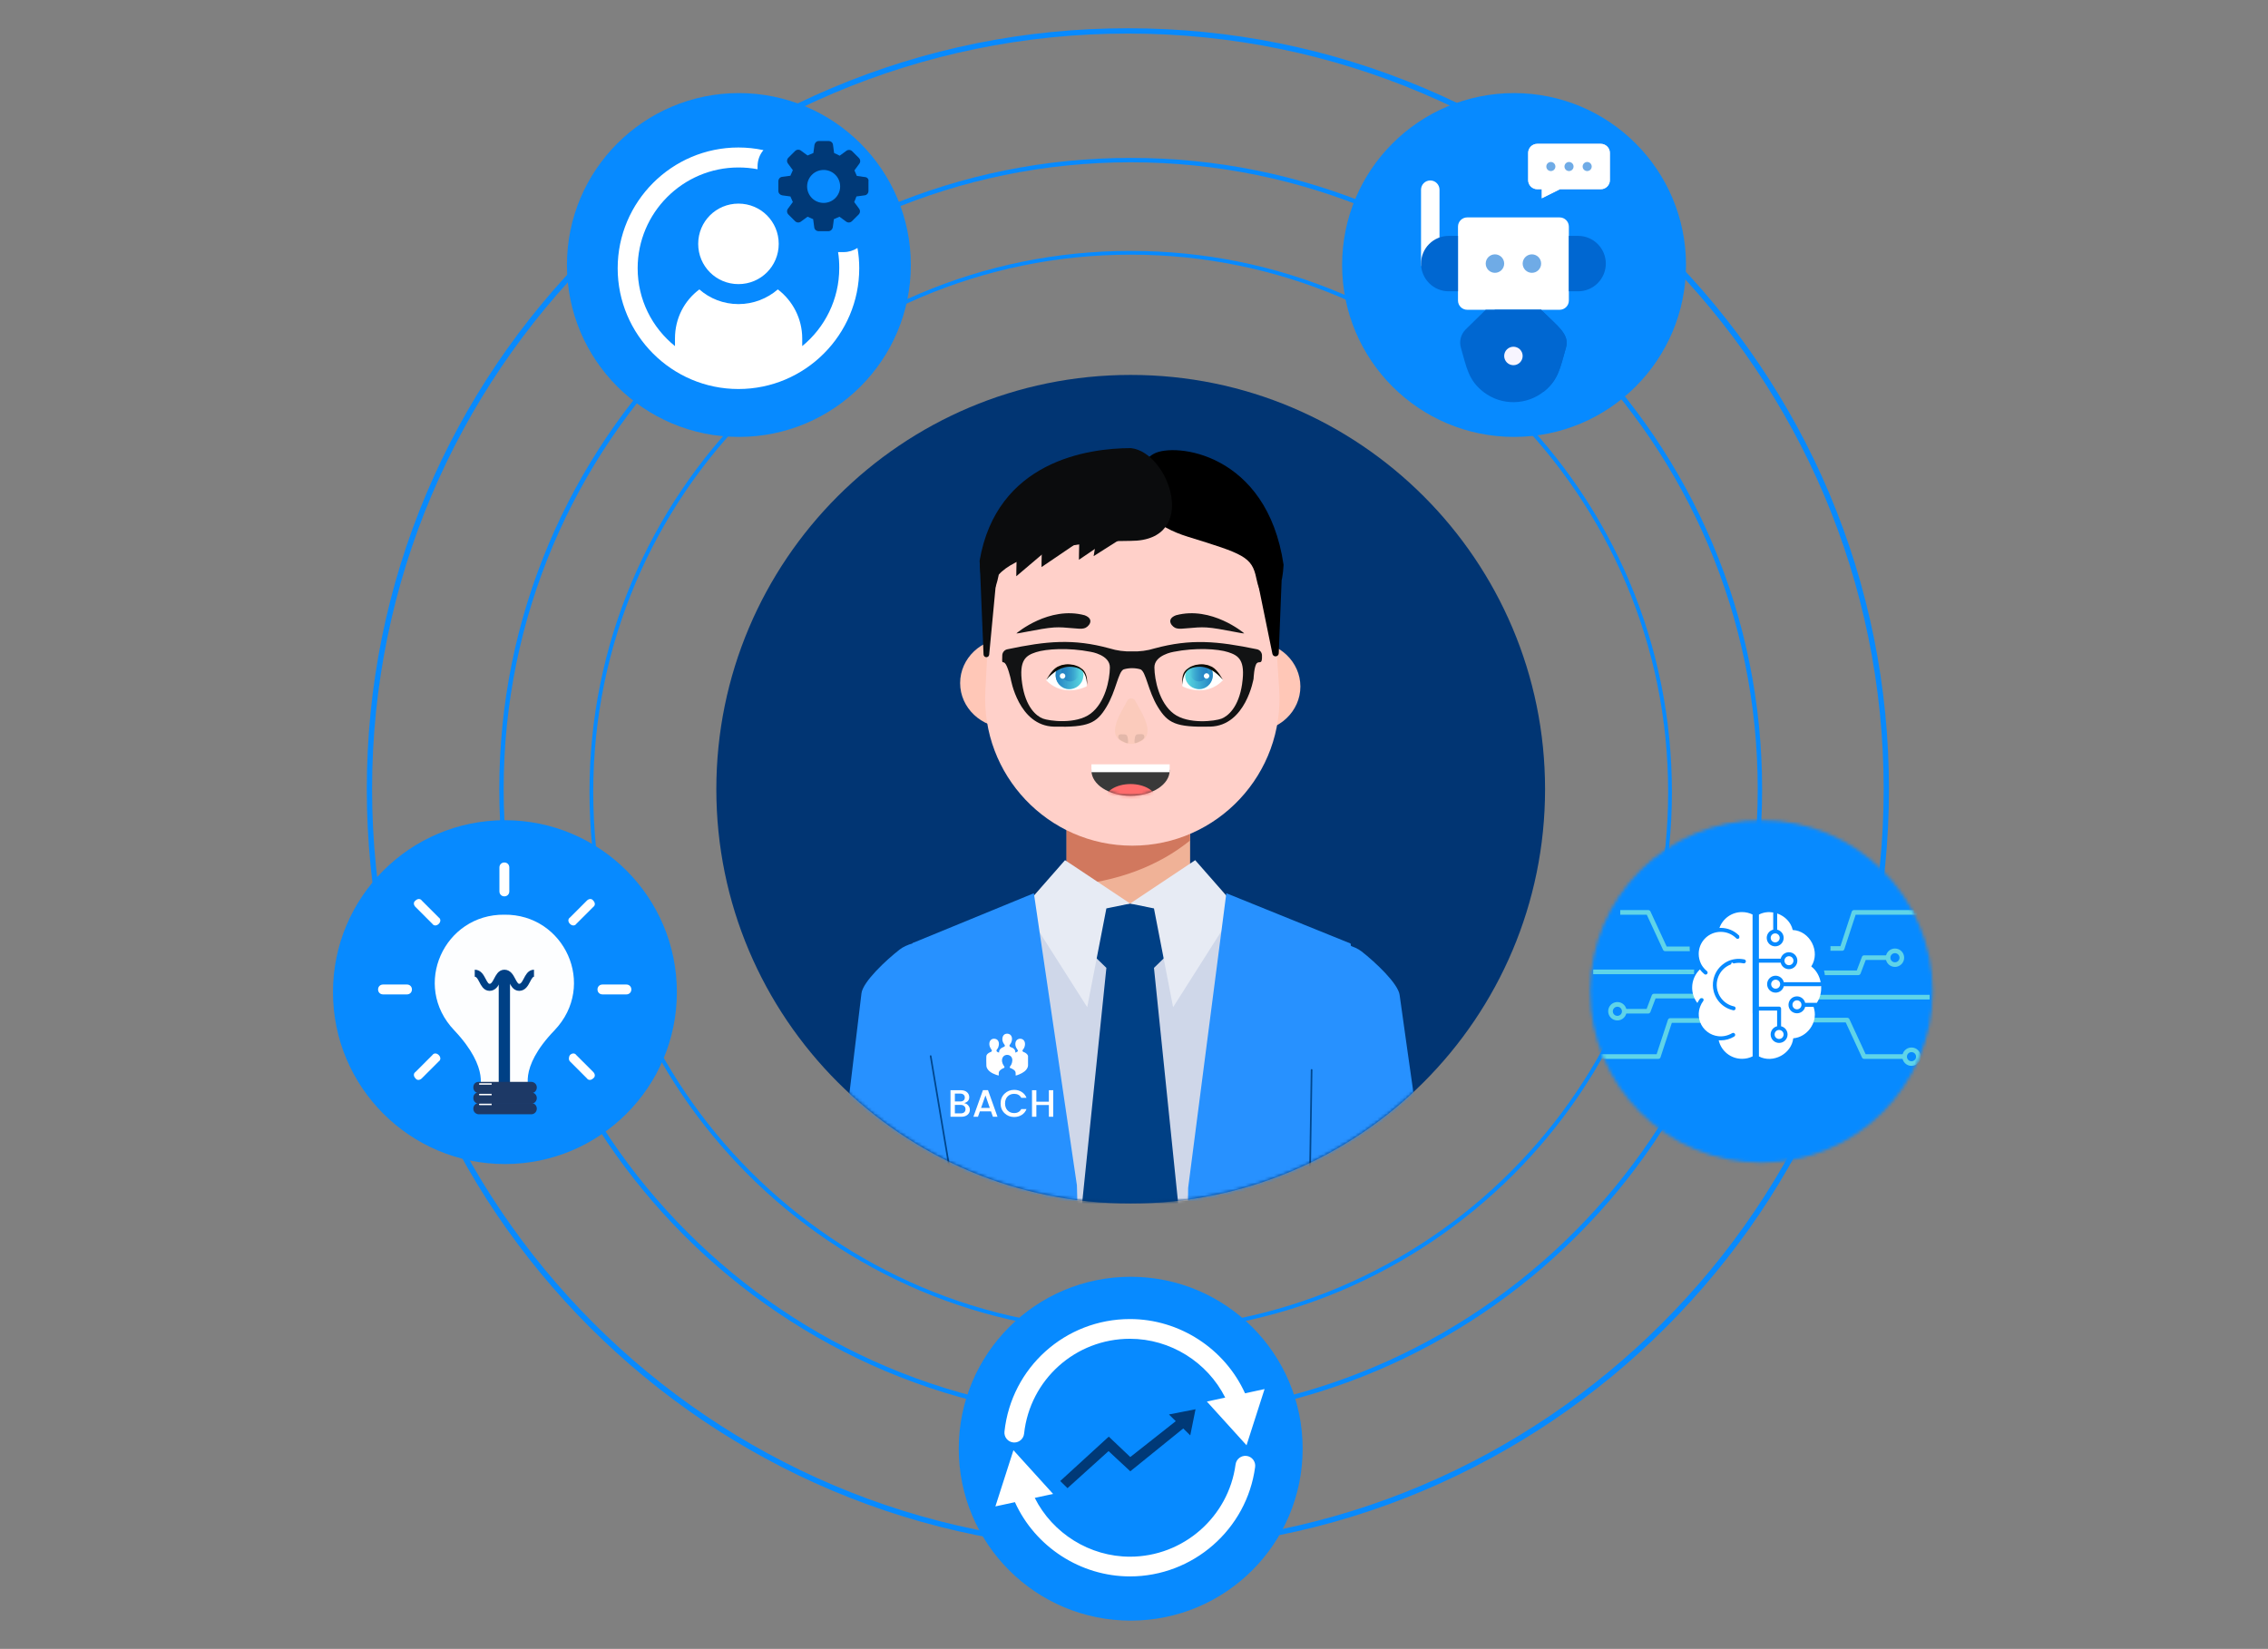 <svg width="722" height="525" viewBox="0 0 722 525" fill="none" xmlns="http://www.w3.org/2000/svg">
<rect x="0" y="0" width="722" height="525" fill="#808080" stroke="none"/>
<g clip-path="url(#clip0_5_381)">
<path d="M359.949 383.194C432.8 383.194 491.858 324.135 491.858 251.284C491.858 178.432 432.8 119.374 359.949 119.374C287.097 119.374 228.039 178.432 228.039 251.284C228.039 324.135 287.097 383.194 359.949 383.194Z" fill="#013573"/>
<mask id="mask0_5_381" style="mask-type:alpha" maskUnits="userSpaceOnUse" x="228" y="119" width="264" height="265">
<path d="M359.949 383.188C432.8 383.188 491.858 324.13 491.858 251.278C491.858 178.426 432.8 119.368 359.949 119.368C287.097 119.368 228.039 178.426 228.039 251.278C228.039 324.13 287.097 383.188 359.949 383.188Z" fill="#013573"/>
</mask>
<g mask="url(#mask0_5_381)">
<path d="M378.861 253.244H339.553V299.981H378.861V253.244Z" fill="#F0B297"/>
<path d="M378.822 253.244V267.633C369.049 275.531 355.85 280.868 339.514 282.022V253.28H378.822V253.244Z" fill="#D1785E"/>
<path d="M433.453 302.936C437.744 306.291 445.137 313.178 445.57 316.857C446.003 320.535 460.067 418.661 460.933 425.008C462.7 437.739 422.093 424.684 420.542 416.354C418.992 408.059 402.042 347.546 402.042 347.546L418.415 299.511C418.415 299.547 428.909 299.402 433.453 302.936Z" fill="#2791FF"/>
<path d="M331.68 469.943C330.526 469.943 329.733 469.943 329.408 469.943C323.566 469.871 306.148 464.823 303.624 460.856C310.115 427.317 306.148 407.122 302.361 387.576C300.197 376.577 297.781 352.739 297.781 352.739C295.437 348.34 292.733 315.451 294.716 301.855L337.811 283.752L357.753 289.738H361.792L381.735 283.752L424.83 301.855C426.813 315.415 424.109 348.34 421.765 352.739C421.765 352.739 418.735 377.154 415.995 388.225C411.342 407.014 406.546 426.415 413.037 459.629L413.074 459.774C411.775 461.721 402.075 466.733 397.35 467.491C382.204 469.907 333.736 469.943 331.68 469.943Z" fill="#CFD7E9"/>
<path d="M367.356 308.167L374.893 300.846L370.421 288.621L359.782 287.684L349.144 288.621L344.672 300.846L352.209 308.167L340.381 422.918L359.782 445.566L379.148 422.918L367.356 308.167Z" fill="#004085"/>
<path d="M380.482 273.875L359.782 287.687L367.355 289.238L373.449 320.685L393.645 288.877L380.482 273.875Z" fill="#E7EBF4"/>
<path d="M339.043 273.875L359.779 287.687L352.206 289.238L346.111 320.685L325.88 288.877L339.043 273.875Z" fill="#E7EBF4"/>
<path d="M286.359 302.358C282.068 305.711 274.675 312.6 274.242 316.278C273.81 319.956 264.361 398.032 261.909 419.453C260.394 440.117 299.486 440.333 301.903 434.635C304.318 428.937 317.77 346.967 317.77 346.967L301.398 298.932C301.361 298.968 290.867 298.824 286.359 302.358Z" fill="#2791FF"/>
<path d="M429.954 300.416L390.393 284.404L378.24 378.203L376.689 494.83C391.871 505.18 419.856 501.609 422.921 497.715C425.987 493.82 420.974 467.71 420.325 462.698C413.437 409.614 423.571 352.959 423.571 352.959C423.571 352.959 432.298 313.254 429.954 300.416Z" fill="#2791FF"/>
<path d="M342.828 377.41L329.125 284.404L290.498 300.272C288.154 313.146 295.947 352.959 295.947 352.959C295.947 352.959 309.326 408.676 300.743 460.967C300.383 465.547 295.046 494.036 297.245 497.21C299.445 500.383 332.514 507.668 345.966 498.761L342.828 377.41Z" fill="#2791FF"/>
<path d="M327.177 388.048C327.177 388.048 307.415 380.078 306.152 379.429V408.171L324.364 402.04L327.177 388.048Z" fill="#FFD0C9"/>
<path d="M338.503 382.892L332.228 411.958C332.228 411.958 397.718 432.225 424.621 437.851C451.523 443.477 462.883 433.379 460.575 424.183C458.303 414.988 450.514 401.392 433.853 397.317C417.192 393.242 338.503 382.892 338.503 382.892Z" fill="#1B8BFF"/>
<path d="M320.693 231.754C329.001 231.754 335.736 225.366 335.736 217.487C335.736 209.607 329.001 203.219 320.693 203.219C312.386 203.219 305.651 209.607 305.651 217.487C305.651 225.366 312.386 231.754 320.693 231.754Z" fill="#FFC7B7"/>
<path d="M398.926 232.862C407.234 232.862 413.968 226.475 413.968 218.595C413.968 210.715 407.234 204.327 398.926 204.327C390.619 204.327 383.884 210.715 383.884 218.595C383.884 226.475 390.619 232.862 398.926 232.862Z" fill="#FFC7B7"/>
<path d="M315.338 188.4C316.022 176.464 324.776 166.542 336.534 164.377L353.071 161.332C359.115 160.219 365.317 160.293 371.332 161.55L402.503 168.065L406.389 207.05L407.208 219.278C409.02 246.324 387.571 269.259 360.464 269.259C333.624 269.259 312.271 246.754 313.679 219.951L315.338 188.4Z" fill="#FFD0C9"/>
<path d="M378.181 170.907C395.796 176.347 398.556 177.254 399.94 184.118C402.188 195.267 407.999 192.144 408.618 179.844C403.336 143.964 373.778 140.859 367.302 144.486C359.531 148.838 357.169 164.418 378.181 170.907Z" fill="black"/>
<path d="M407.962 185.676C407.962 182.802 404.442 181.413 402.48 183.514L401.729 184.317C400.933 185.17 400.599 186.355 400.833 187.498L405.061 208.173C405.158 208.648 405.576 208.989 406.06 208.989C406.608 208.989 407.058 208.556 407.08 208.009L407.962 185.676Z" fill="black"/>
<path d="M360.026 172.211C338.035 172.211 322.361 177.78 317.958 182.961C315.71 194.109 312.364 190.084 311.846 178.561C317.285 146.825 346.315 142.681 360.026 142.681C372.225 143.976 382.018 172.211 360.026 172.211Z" fill="#0B0C0D"/>
<path d="M343.78 157.589C346.561 161.653 350.655 164.005 348.15 177.068L362.865 167.745C357.728 163.109 341 153.525 343.78 157.589Z" fill="#0B0C0D"/>
<path d="M332.32 161.065C331.612 170.17 331.559 180.555 331.559 180.555L345.813 170.882C345.813 170.882 338.402 169.032 332.32 161.065Z" fill="#0B0C0D"/>
<path d="M324.289 163.987C323.581 173.092 323.529 183.477 323.529 183.477L333.372 175.126C333.372 175.126 330.372 171.954 324.289 163.987Z" fill="#0B0C0D"/>
<path d="M344.231 158.735C343.523 167.84 343.471 178.225 343.471 178.225L357.725 168.551C357.725 168.551 350.314 166.702 344.231 158.735Z" fill="#0B0C0D"/>
<path d="M311.962 180.556C311.898 178.972 313.164 177.652 314.75 177.652C316.394 177.652 317.682 179.068 317.527 180.705L314.9 208.439C314.856 208.901 314.468 209.254 314.003 209.254C313.52 209.254 313.123 208.873 313.103 208.391L311.962 180.556Z" fill="#0B0C0D"/>
<path fill-rule="evenodd" clip-rule="evenodd" d="M371.263 244.613H348.539C347.936 244.613 347.447 244.93 347.447 245.321C347.447 249.77 353.035 253.39 359.901 253.39C366.768 253.39 372.355 249.77 372.355 245.321C372.355 244.93 371.866 244.613 371.263 244.613Z" fill="#393939"/>
<mask id="mask1_5_381" style="mask-type:alpha" maskUnits="userSpaceOnUse" x="347" y="244" width="26" height="10">
<path fill-rule="evenodd" clip-rule="evenodd" d="M371.265 244.624H348.541C347.938 244.624 347.449 244.941 347.449 245.332C347.449 249.781 353.036 253.4 359.903 253.4C366.77 253.4 372.357 249.78 372.357 245.332C372.357 244.941 371.868 244.624 371.265 244.624Z" fill="#393939"/>
</mask>
<g mask="url(#mask1_5_381)">
<path fill-rule="evenodd" clip-rule="evenodd" d="M367.479 255.279H352.329C351.927 255.279 351.601 255.075 351.601 254.824C351.601 251.963 355.326 249.637 359.904 249.637C364.482 249.637 368.207 251.964 368.207 254.824C368.207 255.075 367.88 255.279 367.479 255.279Z" fill="#FF6C6C"/>
</g>
<path d="M372.355 243.36H347.447V245.868H372.355V243.36Z" fill="white"/>
<path d="M358.907 223.039C359.333 222.156 360.923 222.157 361.35 223.039C362.573 225.564 367.868 232.922 363.793 235.67C361.396 237.287 358.861 237.287 356.464 235.67C352.388 232.922 357.687 225.564 358.907 223.039Z" fill="#FBCBBC"/>
<path d="M359.112 236.409C359.112 236.931 358.075 236.413 357.054 235.895C356.408 235.567 355.829 235.049 356.025 234.351C356.25 233.554 357.054 233.837 358.083 233.837C359.112 233.837 359.112 235.557 359.112 236.409Z" fill="#E3B8AA"/>
<path d="M361.164 236.371C361.166 236.894 362.204 236.376 363.223 235.857C363.869 235.528 364.45 235.01 364.253 234.312C364.028 233.514 363.223 233.798 362.194 233.798C361.164 233.798 361.164 235.518 361.164 236.371Z" fill="#E3B8AA"/>
<path d="M363.08 213.125C364.848 213.917 365.448 219.987 368.607 225.122C371.767 230.257 374.29 231.612 385.256 231.354C396.591 231.087 399.065 216.083 399.065 216.083C399.065 216.083 399.24 211.978 400.128 211.144C400.911 210.361 401.877 211.874 401.742 208.629C401.713 207.701 401.047 206.914 400.128 206.721C387.45 204.105 379.063 203.342 367.575 206.444C365.254 207.165 362.826 207.488 360.395 207.398C357.965 207.488 355.536 207.165 353.216 206.444C341.62 203.275 333.146 204.106 320.681 206.73C319.762 206.923 319.096 207.711 319.067 208.639C318.932 211.826 319.111 210.371 319.904 211.144C320.792 211.978 321.744 216.092 321.744 216.092C321.744 216.092 324.218 231.096 335.552 231.364C346.519 231.622 349.08 230.276 352.201 225.132C355.323 219.987 355.95 213.888 357.709 213.125C359.462 212.616 361.328 212.616 363.08 213.125ZM395.432 217.696C394.331 225.284 390.852 228.033 388.862 228.815C386.871 229.598 378.29 230.724 373.662 227.259C369.033 223.796 367.546 216.532 367.497 212.533C367.448 208.534 373.594 207.541 373.594 207.541C380.638 206.139 387.74 206.587 390.987 207.646C394.234 208.706 396.534 210.09 395.422 217.677L395.432 217.696ZM329.832 207.646C333.04 206.606 340.142 206.139 347.225 207.541C347.225 207.541 353.38 208.496 353.322 212.533C353.264 216.57 351.796 223.757 347.167 227.231C342.538 230.705 333.968 229.569 331.967 228.786C329.966 228.004 326.498 225.255 325.397 217.668C324.295 210.08 326.624 208.687 329.832 207.646Z" fill="#121314"/>
<path d="M323.694 201.55C323.694 201.55 333.98 192.86 345.29 195.898C348.802 197.215 346.387 199.849 345.07 200.069C343.534 200.508 339.426 199.536 335.576 199.777C331.067 200.058 322.597 202.209 323.694 201.55Z" fill="#121314"/>
<path d="M395.961 201.55C395.961 201.55 385.675 192.86 374.365 195.898C370.853 197.215 373.268 199.849 374.584 200.069C376.121 200.508 380.229 199.536 384.079 199.777C388.588 200.058 397.058 202.209 395.961 201.55Z" fill="#121314"/>
<path d="M345.937 218.517C345.937 218.517 338.693 222.468 332.986 216.541C333.206 216.322 334.523 214.127 336.498 213.029C337.157 212.809 337.815 212.371 338.474 212.371C339.352 212.151 340.23 212.151 341.327 212.371C341.766 212.371 342.205 212.59 342.864 212.809C343.522 213.029 343.961 213.468 344.62 213.907C345.498 214.566 346.156 216.102 345.937 218.517Z" fill="white"/>
<path d="M344.845 215.447C344.625 217.862 342.43 219.618 340.015 219.398C337.601 219.179 335.845 216.984 336.065 214.569C336.065 213.911 336.284 213.252 336.723 212.813C338.04 212.155 339.576 211.716 341.552 211.935C342.43 212.155 343.747 212.374 344.625 213.472C344.845 214.13 345.064 214.788 344.845 215.447Z" fill="#5ADBE1"/>
<path d="M343.521 214.128C343.521 215.664 342.204 216.981 340.667 216.981C339.131 216.981 337.814 215.664 337.814 214.128C337.814 213.469 338.033 212.81 338.472 212.152C339.35 211.932 340.228 211.932 341.326 212.152C341.765 212.152 342.204 212.371 342.862 212.591C343.301 213.03 343.521 213.469 343.521 214.128Z" fill="url(#paint0_linear_5_381)"/>
<path d="M344.845 215.447C344.625 217.862 342.43 219.618 340.015 219.398C337.601 219.179 335.845 216.984 336.065 214.569C336.065 213.911 336.284 213.252 336.723 212.813C338.04 212.155 339.576 211.716 341.552 211.935C342.43 212.155 343.747 212.374 344.625 213.472C344.845 214.13 345.064 214.788 344.845 215.447Z" fill="url(#paint1_linear_5_381)"/>
<path d="M338.261 216.11C338.745 216.11 339.139 215.717 339.139 215.232C339.139 214.748 338.745 214.354 338.261 214.354C337.776 214.354 337.383 214.748 337.383 215.232C337.383 215.717 337.776 216.11 338.261 216.11Z" fill="white"/>
<path d="M346.036 218.022C345.817 212.974 343.183 212.535 341.208 212.316C336.818 211.877 333.525 216.019 333.086 216.458C333.305 216.238 334.623 213.413 336.598 212.316C337.257 212.096 337.915 211.657 338.573 211.657C339.451 211.437 340.329 211.437 341.427 211.657C341.866 211.657 342.305 211.877 342.964 212.096C343.622 212.316 344.061 212.755 344.719 213.194C345.597 214.072 346.256 215.608 346.036 218.022Z" fill="#0C0C03"/>
<path d="M376.409 218.516C376.409 218.516 383.653 222.468 389.36 216.541C389.14 216.322 387.824 214.127 385.848 213.029C385.189 212.81 384.531 212.371 383.872 212.371C382.994 212.151 382.116 212.151 381.019 212.371C380.58 212.371 380.141 212.59 379.483 212.81C378.824 213.029 378.385 213.468 377.726 213.907C376.629 214.566 376.19 216.102 376.409 218.516Z" fill="white"/>
<path d="M377.287 215.441C377.506 217.856 379.702 219.611 382.116 219.392C384.53 219.173 386.287 216.978 386.067 214.563C386.067 213.905 385.847 213.246 385.408 212.807C384.091 212.149 382.555 211.71 380.579 211.929C379.702 212.149 378.384 212.368 377.506 213.465C377.506 214.124 377.287 214.783 377.287 215.441Z" fill="#5ADBE1"/>
<path d="M378.82 214.128C378.82 215.664 380.137 216.981 381.673 216.981C383.21 216.981 384.527 215.664 384.527 214.128C384.527 213.469 384.308 212.81 383.868 212.152C382.99 211.932 382.112 211.932 381.015 212.152C380.576 212.152 380.137 212.371 379.479 212.591C379.04 213.03 378.82 213.469 378.82 214.128Z" fill="url(#paint2_linear_5_381)"/>
<path d="M377.287 215.441C377.506 217.856 379.702 219.611 382.116 219.392C384.53 219.173 386.287 216.978 386.067 214.563C386.067 213.905 385.847 213.246 385.408 212.807C384.091 212.149 382.555 211.71 380.579 211.929C379.702 212.149 378.384 212.368 377.506 213.465C377.506 214.124 377.287 214.783 377.287 215.441Z" fill="url(#paint3_linear_5_381)"/>
<path d="M383.217 215.225C383.217 215.664 383.656 216.103 384.095 216.103C384.534 216.103 384.973 215.664 384.973 215.225C384.973 214.786 384.534 214.347 384.095 214.347C383.656 214.347 383.217 214.786 383.217 215.225Z" fill="white"/>
<path d="M376.409 218.022C376.629 212.974 379.263 212.535 381.239 212.316C385.628 211.877 388.861 216.019 389.3 216.458C389.081 216.238 387.824 213.413 385.848 212.316C385.189 212.096 384.531 211.657 383.872 211.657C382.994 211.437 382.116 211.437 381.019 211.657C380.58 211.657 380.141 211.877 379.483 212.096C378.824 212.316 378.385 212.755 377.726 213.194C376.629 214.072 376.19 215.608 376.409 218.022Z" fill="#0C0C03"/>
<path d="M303.406 378.815L296.269 336.259" stroke="#00468D" stroke-width="0.53" stroke-miterlimit="10" stroke-linecap="round" stroke-linejoin="round"/>
<path d="M416.716 393.815L417.543 340.661" stroke="#00468D" stroke-width="0.53" stroke-miterlimit="10" stroke-linecap="round" stroke-linejoin="round"/>
<path d="M318.047 335.154C317.802 335.082 317.278 334.903 317.231 334.615C317.183 334.321 317.349 334.178 317.507 333.962C317.628 333.797 317.73 333.616 317.802 333.423C318.11 332.589 318.131 331.395 317.243 330.917C317.094 330.837 316.922 330.789 316.757 330.762C316.569 330.733 316.377 330.721 316.189 330.748C316.031 330.772 315.872 330.821 315.731 330.899C314.805 331.414 314.8 332.646 315.208 333.509C315.305 333.713 315.416 333.907 315.547 334.09C315.664 334.252 315.808 334.442 315.739 334.657C315.658 334.905 315.298 334.968 315.094 335.072C314.69 335.278 314.231 335.571 314.056 336.019C313.968 336.245 313.984 336.516 313.984 336.756C313.984 337.064 313.97 337.371 313.97 337.679C313.97 338.115 313.979 338.549 313.998 338.984C314.01 339.271 313.995 339.561 314.096 339.835C314.538 341.026 315.796 341.743 316.91 342.137C317.234 342.252 317.618 342.415 317.963 342.43C317.963 342.063 317.882 341.634 318.018 341.282C318.123 341.009 318.369 340.779 318.587 340.601C318.83 340.403 319.107 340.246 319.392 340.121C319.527 340.061 319.71 340.028 319.757 339.863C319.833 339.595 319.591 339.414 319.467 339.21C319.237 338.836 319.064 338.43 318.995 337.991C318.906 337.421 319.038 336.785 319.434 336.359C320.095 335.651 321.329 335.727 321.922 336.473C322.453 337.139 322.291 338.176 321.966 338.898C321.889 339.07 321.785 339.233 321.67 339.381C321.542 339.546 321.372 339.714 321.484 339.948C321.54 340.063 321.751 340.092 321.859 340.139C322.151 340.263 322.432 340.417 322.692 340.601C322.894 340.744 323.106 340.937 323.212 341.168C323.382 341.538 323.315 342.032 323.315 342.43C323.701 342.413 324.139 342.212 324.494 342.067C325.591 341.618 326.776 340.914 327.188 339.707C327.283 339.427 327.267 339.149 327.267 338.856V337.665V336.629C327.267 336.476 327.299 336.277 327.247 336.132C327.08 335.674 326.638 335.332 326.227 335.115C325.996 334.993 325.625 334.944 325.521 334.671C325.414 334.392 325.622 334.247 325.771 334.048C325.92 333.847 326.031 333.628 326.122 333.395C326.454 332.538 326.385 331.37 325.492 330.902C325.312 330.808 325.122 330.764 324.924 330.736C324.717 330.707 324.499 330.734 324.3 330.795C323.146 331.147 323.015 332.544 323.472 333.509C323.575 333.727 323.691 333.938 323.834 334.132C323.935 334.27 324.065 334.398 324.03 334.587C323.959 334.974 323.482 334.992 323.204 335.154C323.211 334.999 323.229 334.854 323.198 334.7C323.1 334.2 322.701 333.836 322.276 333.611C322.011 333.472 321.517 333.408 321.395 333.111C321.281 332.835 321.437 332.683 321.591 332.473C321.702 332.322 321.801 332.16 321.884 331.991C322.228 331.287 322.313 330.319 321.809 329.664C321.283 328.982 320.068 328.932 319.497 329.594C319.083 330.074 319.012 330.865 319.166 331.466C319.255 331.813 319.424 332.141 319.629 332.43C319.763 332.618 319.964 332.811 319.869 333.069C319.813 333.222 319.666 333.276 319.53 333.332C319.331 333.415 319.137 333.505 318.948 333.612C318.536 333.844 318.18 334.204 318.073 334.686C318.039 334.839 318.047 334.997 318.047 335.154Z" fill="white"/>
<path d="M302.585 347.115H305.813C306.681 347.115 307.355 347.326 307.834 347.749C308.313 348.171 308.552 348.707 308.552 349.356C308.552 350.306 308.004 350.931 306.908 351.231C307.46 351.321 307.903 351.569 308.236 351.974C308.576 352.372 308.747 352.831 308.747 353.351C308.747 354 308.496 354.536 307.992 354.958C307.489 355.372 306.815 355.579 305.971 355.579H302.585V347.115ZM303.974 348.199V350.708H305.691C306.145 350.708 306.498 350.598 306.75 350.379C307.01 350.16 307.14 349.855 307.14 349.466C307.14 349.068 307.01 348.76 306.75 348.54C306.498 348.313 306.145 348.199 305.691 348.199H303.974ZM303.974 354.495H305.849C306.32 354.495 306.689 354.378 306.957 354.142C307.225 353.907 307.359 353.582 307.359 353.168C307.359 352.746 307.217 352.413 306.933 352.169C306.649 351.918 306.271 351.792 305.8 351.792H303.974V354.495ZM316.089 355.579L315.48 353.85H311.936L311.327 355.579H309.878L312.91 347.103H314.518L317.55 355.579H316.089ZM312.314 352.766H315.103L313.714 348.784L312.314 352.766ZM322.851 355.652C321.641 355.652 320.618 355.246 319.782 354.434C318.946 353.622 318.528 352.591 318.528 351.341C318.528 350.083 318.946 349.048 319.782 348.236C320.618 347.416 321.641 347.006 322.851 347.006C323.752 347.006 324.552 347.229 325.25 347.676C325.956 348.114 326.467 348.739 326.784 349.551H325.116C324.661 348.698 323.906 348.273 322.851 348.273C321.998 348.273 321.3 348.553 320.756 349.112C320.22 349.673 319.952 350.416 319.952 351.341C319.952 352.259 320.22 352.997 320.756 353.558C321.3 354.118 321.998 354.398 322.851 354.398C323.906 354.398 324.661 353.971 325.116 353.119H326.784C326.467 353.931 325.956 354.556 325.25 354.994C324.552 355.433 323.752 355.652 322.851 355.652ZM333.901 347.115H335.29V355.579H333.901V351.84H329.919V355.579H328.531V347.115H329.919V350.769H333.901V347.115Z" fill="white"/>
</g>
</g>
<path d="M359.051 493.566C326.349 493.566 294.613 487.156 264.748 474.525C250.394 468.451 236.544 460.927 223.597 452.184C210.777 443.525 198.713 433.563 187.742 422.592C176.771 411.621 166.83 399.558 158.15 386.737C149.407 373.791 141.883 359.941 135.809 345.586C123.178 315.721 116.768 283.986 116.768 251.283C116.768 218.581 123.178 186.845 135.809 156.98C141.883 142.626 149.407 128.775 158.15 115.829C166.809 103.009 176.771 90.945 187.742 79.974C198.713 69.003 210.777 59.062 223.597 50.382C236.544 41.639 250.394 34.115 264.748 28.041C294.613 15.41 326.349 9 359.051 9C391.754 9 423.489 15.41 453.354 28.041C467.709 34.115 481.559 41.639 494.505 50.382C507.326 59.041 519.389 69.003 530.36 79.974C541.331 90.945 551.272 103.009 559.952 115.829C568.695 128.775 576.219 142.626 582.293 156.98C594.924 186.845 601.334 218.581 601.334 251.283C601.334 283.986 594.924 315.721 582.293 345.586C576.219 359.941 568.695 373.791 559.952 386.737C551.293 399.558 541.331 411.621 530.36 422.592C519.389 433.563 507.326 443.504 494.505 452.184C481.559 460.927 467.709 468.451 453.354 474.525C423.489 487.156 391.754 493.566 359.051 493.566ZM359.051 10.681C226.392 10.681 118.449 118.603 118.449 251.283C118.449 383.963 226.392 491.885 359.051 491.885C491.71 491.885 599.653 383.942 599.653 251.283C599.653 118.624 491.731 10.681 359.051 10.681Z" fill="#078AFF"/>
<path d="M359.949 452.289C332.818 452.289 306.489 446.971 281.712 436.492C269.803 431.453 258.313 425.21 247.572 417.957C236.936 410.773 226.927 402.508 217.826 393.407C208.724 384.305 200.477 374.297 193.275 363.66C186.022 352.92 179.78 341.429 174.741 329.52C164.261 304.743 158.943 278.414 158.943 251.284C158.943 224.153 164.261 197.824 174.741 173.047C179.78 161.138 186.022 149.648 193.275 138.907C200.459 128.271 208.724 118.262 217.826 109.161C226.927 100.059 236.936 91.811 247.572 84.61C258.313 77.357 269.803 71.115 281.712 66.076C306.489 55.596 332.818 50.278 359.949 50.278C387.08 50.278 413.408 55.596 438.185 66.076C450.094 71.115 461.585 77.357 472.325 84.61C482.962 91.794 492.97 100.059 502.072 109.161C511.173 118.262 519.421 128.271 526.622 138.907C533.875 149.648 540.118 161.138 545.157 173.047C555.636 197.824 560.954 224.153 560.954 251.284C560.954 278.414 555.636 304.743 545.157 329.52C540.118 341.429 533.875 352.92 526.622 363.66C519.438 374.297 511.173 384.305 502.072 393.407C492.97 402.508 482.962 410.756 472.325 417.957C461.585 425.21 450.094 431.453 438.185 436.492C413.408 446.971 387.08 452.289 359.949 452.289ZM359.949 51.673C249.891 51.673 160.338 141.208 160.338 251.284C160.338 361.359 249.891 450.894 359.949 450.894C470.006 450.894 559.559 361.341 559.559 251.284C559.559 141.226 470.024 51.673 359.949 51.673Z" fill="#078AFF"/>
<path d="M359.949 424.47C336.694 424.47 314.126 419.912 292.889 410.93C282.681 406.61 272.832 401.26 263.626 395.043C254.509 388.885 245.93 381.801 238.129 374C230.327 366.198 223.258 357.62 217.086 348.503C210.868 339.296 205.518 329.447 201.199 319.24C192.217 298.002 187.658 275.435 187.658 252.18C187.658 228.925 192.217 206.357 201.199 185.12C205.518 174.912 210.868 165.063 217.086 155.857C223.243 146.74 230.327 138.162 238.129 130.36C245.93 122.559 254.509 115.49 263.626 109.317C272.832 103.1 282.681 97.749 292.889 93.43C314.126 84.448 336.694 79.89 359.949 79.89C383.204 79.89 405.771 84.448 427.008 93.43C437.216 97.749 447.065 103.1 456.272 109.317C465.388 115.475 473.967 122.559 481.768 130.36C489.57 138.162 496.639 146.74 502.811 155.857C509.029 165.063 514.379 174.912 518.698 185.12C527.681 206.357 532.239 228.925 532.239 252.18C532.239 275.435 527.681 298.002 518.698 319.24C514.379 329.447 509.029 339.296 502.811 348.503C496.654 357.62 489.57 366.198 481.768 374C473.967 381.801 465.388 388.87 456.272 395.043C447.065 401.26 437.216 406.61 427.008 410.93C405.771 419.912 383.204 424.47 359.949 424.47ZM359.949 81.085C265.613 81.085 188.854 157.83 188.854 252.18C188.854 346.53 265.613 423.275 359.949 423.275C454.284 423.275 531.043 346.515 531.043 252.18C531.043 157.845 454.299 81.085 359.949 81.085Z" fill="#078AFF"/>
<mask id="mask2_5_381" style="mask-type:luminance" maskUnits="userSpaceOnUse" x="506" y="261" width="110" height="110">
<path d="M560.73 370.184C530.629 370.184 506.216 345.77 506.216 315.669C506.216 285.569 530.629 261.155 560.73 261.155C590.831 261.155 615.244 285.569 615.244 315.669C615.244 345.77 590.831 370.184 560.73 370.184Z" fill="white"/>
</mask>
<g mask="url(#mask2_5_381)">
<path d="M619.204 245.63H497.453V374.964H619.204V245.63Z" fill="#078AFF"/>
</g>
<mask id="mask3_5_381" style="mask-type:luminance" maskUnits="userSpaceOnUse" x="506" y="261" width="110" height="110">
<path d="M560.73 370.184C530.629 370.184 506.216 345.77 506.216 315.669C506.216 285.569 530.629 261.155 560.73 261.155C590.831 261.155 615.244 285.569 615.244 315.669C615.244 345.77 590.831 370.184 560.73 370.184Z" fill="white"/>
</mask>
<g mask="url(#mask3_5_381)">
<path d="M547.721 302.848H530.09C529.795 302.848 529.542 302.68 529.416 302.427L524.234 291.242H515.787V289.768H524.719C525.013 289.768 525.266 289.936 525.393 290.189L530.574 301.374H547.742V302.848H547.721Z" fill="#5FD4E8"/>
<path d="M524.698 322.712H516.525V321.238H524.192L525.835 316.899C525.94 316.604 526.214 316.414 526.53 316.414H546.057V317.889H527.036L525.393 322.228C525.266 322.523 524.992 322.712 524.698 322.712Z" fill="#5FD4E8"/>
<path d="M547.173 308.704H507.151V310.179H547.173V308.704Z" fill="#5FD4E8"/>
<path d="M527.92 337.141H502.854V335.667H527.372L530.974 324.692C531.08 324.397 531.354 324.187 531.67 324.187H549.048V325.661H532.217L528.615 336.635C528.531 336.951 528.236 337.141 527.92 337.141Z" fill="#5FD4E8"/>
<path d="M514.881 324.903C513.259 324.903 511.953 323.597 511.953 321.975C511.953 320.353 513.259 319.047 514.881 319.047C516.503 319.047 517.809 320.353 517.809 321.975C517.809 323.597 516.482 324.903 514.881 324.903ZM514.881 320.542C514.081 320.542 513.428 321.195 513.428 321.996C513.428 322.796 514.081 323.449 514.881 323.449C515.682 323.449 516.335 322.796 516.335 321.996C516.335 321.195 515.682 320.542 514.881 320.542Z" fill="#5FD4E8"/>
<path d="M606.616 337.141H593.43C593.135 337.141 592.882 336.973 592.756 336.72L587.574 325.535H571.755V324.061H588.059C588.353 324.061 588.606 324.229 588.733 324.482L593.914 335.667H606.637V337.141H606.616Z" fill="#5FD4E8"/>
<path d="M591.597 310.474H573.419V308.999H591.092L592.735 304.66C592.84 304.365 593.114 304.176 593.43 304.176H601.603V305.65H593.935L592.292 309.989C592.166 310.284 591.892 310.474 591.597 310.474Z" fill="#5FD4E8"/>
<path d="M614.284 316.751H572.281V318.225H614.284V316.751Z" fill="#5FD4E8"/>
<path d="M586.436 302.722H570.406V301.248H585.889L589.491 290.273C589.596 289.978 589.87 289.768 590.186 289.768H615.252V291.242H590.733L587.131 302.217C587.026 302.532 586.752 302.722 586.436 302.722Z" fill="#5FD4E8"/>
<path d="M603.246 307.863C601.624 307.863 600.318 306.557 600.318 304.935C600.318 303.313 601.624 302.007 603.246 302.007C604.868 302.007 606.174 303.313 606.174 304.935C606.174 306.536 604.847 307.863 603.246 307.863ZM603.246 303.481C602.445 303.481 601.792 304.134 601.792 304.935C601.792 305.735 602.445 306.388 603.246 306.388C604.046 306.388 604.699 305.735 604.699 304.935C604.699 304.134 604.046 303.481 603.246 303.481Z" fill="#5FD4E8"/>
<path d="M608.512 339.373C606.89 339.373 605.584 338.067 605.584 336.446C605.584 334.824 606.89 333.518 608.512 333.518C610.134 333.518 611.44 334.824 611.44 336.446C611.44 338.067 610.134 339.373 608.512 339.373ZM608.512 334.992C607.711 334.992 607.058 335.645 607.058 336.446C607.058 337.246 607.711 337.899 608.512 337.899C609.312 337.899 609.965 337.246 609.965 336.446C609.965 335.645 609.312 334.992 608.512 334.992Z" fill="#5FD4E8"/>
<path d="M559.298 325.908C559.298 325.908 550.472 328.815 545.416 319.462C538.002 317.524 539.392 307.961 539.392 307.961C539.392 307.961 536.59 302.484 538.634 298.061C540.677 293.637 540.677 293.658 540.677 293.658C540.677 293.658 539.055 290.541 540.466 286.981C541.857 283.421 546.491 282.473 546.491 282.473C546.491 282.473 547.46 274.09 558.097 276.344C566.059 274.3 571.22 275.922 572.947 281.715C578.213 282.895 581.984 288.161 579.498 294.838C584.132 298.271 583.163 305.707 580.467 308.382C581.436 311.078 581.857 318.177 574.127 319.989C571.894 324.939 566.944 329.025 559.298 325.908Z" fill="#078AFF"/>
<path d="M557.916 322.631V304.894V304.873V301.061V291.203V291.182C556.905 290.676 555.746 290.402 554.546 290.402C551.239 290.402 548.416 292.509 547.363 295.458C547.489 295.458 547.637 295.437 547.763 295.437C549.975 295.437 552.039 296.3 553.598 297.859C553.64 297.901 553.661 297.922 553.682 297.964V298.028C553.682 298.217 553.682 298.407 553.703 298.596C553.682 298.638 553.64 298.702 553.598 298.744L553.577 298.765C553.324 298.997 552.945 298.997 552.713 298.744C551.386 297.417 549.638 296.701 547.763 296.701C547.51 296.701 547.257 296.722 547.026 296.743C543.508 297.122 540.77 300.092 540.77 303.715C540.77 304.789 541.022 305.842 541.465 306.79C541.549 306.98 541.654 307.169 541.76 307.338C541.865 307.528 541.991 307.696 542.118 307.865C542.476 308.349 542.897 308.791 543.382 309.192C543.634 309.402 543.698 309.781 543.487 310.055C543.487 310.055 543.487 310.076 543.466 310.076C543.34 310.224 543.15 310.308 542.981 310.308C542.834 310.308 542.708 310.266 542.581 310.161C542.034 309.718 541.549 309.213 541.149 308.665C539.632 310.139 538.684 312.183 538.684 314.458C538.684 316.29 539.295 317.996 540.348 319.345C540.58 318.881 540.854 318.418 541.191 317.975C541.402 317.702 541.802 317.638 542.076 317.849C542.076 317.849 542.097 317.849 542.097 317.87C542.35 318.081 542.413 318.46 542.202 318.734C541.823 319.239 541.507 319.787 541.296 320.356C541.212 320.566 541.128 320.777 541.065 321.009C541.001 321.24 540.938 321.451 540.896 321.683C540.433 324.21 541.36 326.907 543.55 328.55C544.561 329.329 545.741 329.771 546.942 329.919C548.458 330.108 550.038 329.771 551.428 328.95C551.723 328.781 552.081 328.866 552.271 329.139L552.292 329.16C552.481 329.455 552.376 329.835 552.081 330.024C550.754 330.846 549.259 331.246 547.784 331.246C547.573 331.246 547.342 331.246 547.131 331.225C547.91 334.616 550.944 337.123 554.567 337.123C555.788 337.123 556.926 336.849 557.937 336.343V336.322V322.652V322.631H557.916ZM548.9 306.727C548.964 306.685 549.027 306.643 549.069 306.601C549.238 306.495 549.427 306.39 549.596 306.285C549.848 306.137 550.101 306.032 550.375 305.906C550.817 305.716 551.26 305.59 551.723 305.484C551.934 305.442 552.123 305.4 552.334 305.379C553.282 305.232 554.23 305.274 555.199 305.463C555.241 305.463 555.262 305.484 555.304 305.484C555.409 305.505 555.515 305.569 555.578 305.632C555.746 305.779 555.831 306.011 555.767 306.243C555.683 306.58 555.367 306.79 555.03 306.727C554.946 306.706 554.883 306.706 554.798 306.685C553.829 306.495 552.839 306.538 551.892 306.769C551.702 306.643 551.491 306.516 551.302 306.411C551.218 306.601 551.133 306.79 551.07 307.001C551.07 307.022 551.049 307.022 551.049 307.043C550.817 307.127 550.586 307.233 550.375 307.338C550.164 307.443 549.954 307.57 549.743 307.696C548.374 308.56 547.384 309.845 546.878 311.361C546.794 311.593 546.731 311.846 546.668 312.098C546.415 313.215 546.457 314.352 546.752 315.448C546.942 316.122 547.215 316.775 547.616 317.386C548.627 318.965 550.185 320.04 552.018 320.44H552.039C552.292 320.503 552.46 320.693 552.502 320.924C552.524 321.009 552.524 321.072 552.502 321.156V321.177C552.502 321.219 552.481 321.261 552.46 321.304C552.355 321.535 552.144 321.683 551.892 321.683C551.849 321.683 551.807 321.683 551.765 321.662C551.723 321.662 551.681 321.641 551.639 321.641C551.365 321.577 551.091 321.493 550.838 321.409C549.09 320.819 547.594 319.639 546.583 318.06C546.12 317.322 545.762 316.522 545.551 315.7C545.214 314.458 545.193 313.131 545.467 311.825C545.509 311.572 545.593 311.34 545.657 311.108C546.225 309.297 547.342 307.78 548.9 306.727Z" fill="white"/>
<path d="M564.93 329.371C564.93 330.172 565.583 330.804 566.363 330.804C567.163 330.804 567.795 330.151 567.795 329.371C567.795 328.592 567.142 327.939 566.363 327.939C565.583 327.918 564.93 328.571 564.93 329.371Z" fill="white"/>
<path d="M570.617 319.935C570.617 320.736 571.27 321.368 572.05 321.368C572.85 321.368 573.482 320.715 573.482 319.935C573.482 319.135 572.829 318.503 572.05 318.503C571.249 318.503 570.617 319.135 570.617 319.935Z" fill="white"/>
<path d="M563.835 313.362C563.835 314.163 564.488 314.794 565.267 314.794C566.068 314.794 566.699 314.141 566.699 313.362C566.699 312.562 566.046 311.93 565.267 311.93C564.467 311.93 563.835 312.583 563.835 313.362Z" fill="white"/>
<path d="M569.501 307.316C570.292 307.316 570.933 306.675 570.933 305.884C570.933 305.092 570.292 304.451 569.501 304.451C568.71 304.451 568.069 305.092 568.069 305.884C568.069 306.675 568.71 307.316 569.501 307.316Z" fill="white"/>
<path d="M563.687 298.618C563.687 299.418 564.34 300.05 565.12 300.05C565.92 300.05 566.552 299.397 566.552 298.618C566.552 297.817 565.899 297.186 565.12 297.186C564.319 297.186 563.687 297.839 563.687 298.618Z" fill="white"/>
<path d="M574.662 319.301H578.369C579.422 317.764 579.865 315.826 579.738 313.93C579.654 313.972 579.57 313.993 579.465 313.993H567.858C567.584 315.173 566.51 316.057 565.246 316.057C563.751 316.057 562.55 314.857 562.55 313.361C562.55 311.866 563.751 310.665 565.246 310.665C566.51 310.665 567.584 311.55 567.858 312.729H579.465C579.507 312.729 579.549 312.729 579.591 312.729C579.212 310.749 578.201 308.917 576.6 307.716C579.633 303.04 576.221 296.383 570.702 296.11C570.133 293.582 568.132 291.665 565.752 290.843V296.004C566.931 296.278 567.816 297.352 567.816 298.616C567.816 300.112 566.615 301.312 565.12 301.312C563.624 301.312 562.424 300.112 562.424 298.616C562.424 297.352 563.308 296.278 564.488 296.004V290.528C562.971 290.275 561.37 290.443 559.938 291.202V305.251H566.868C567.142 304.072 568.216 303.187 569.48 303.187C570.976 303.187 572.176 304.388 572.176 305.883C572.176 307.379 570.976 308.58 569.48 308.58C568.216 308.58 567.142 307.695 566.868 306.515H559.938V320.502H566.363C566.7 320.502 566.994 320.776 566.994 321.134V326.758C568.174 327.032 569.059 328.106 569.059 329.37C569.059 330.865 567.858 332.066 566.363 332.066C564.867 332.066 563.666 330.865 563.666 329.37C563.666 328.106 564.551 327.032 565.731 326.758V321.766H559.938V336.363C564.425 338.701 570.302 335.563 570.87 330.592C575.252 330.234 578.559 325.747 577.569 321.45C577.506 321.155 577.421 320.86 577.337 320.565H574.662C574.388 321.745 573.314 322.629 572.05 322.629C570.554 322.629 569.354 321.429 569.354 319.933C569.354 318.438 570.554 317.237 572.05 317.237C573.314 317.237 574.388 318.122 574.662 319.301Z" fill="white"/>
</g>
<circle cx="481.988" cy="84.378" r="54.738" fill="#078AFF"/>
<path d="M512.494 48.684V57.358C512.494 58.124 512.19 58.86 511.648 59.402C511.105 59.944 510.37 60.249 509.603 60.249H496.593L490.811 63.14V60.249H489.365C488.599 60.249 487.863 59.944 487.321 59.402C486.779 58.86 486.474 58.124 486.474 57.358V48.684C486.474 47.917 486.779 47.182 487.321 46.64C487.863 46.098 488.599 45.793 489.365 45.793H509.603C510.37 45.793 511.105 46.098 511.648 46.64C512.19 47.182 512.494 47.917 512.494 48.684Z" fill="#DAD7E5"/>
<path d="M512.494 48.684V57.358C512.494 58.124 512.19 58.86 511.648 59.402C511.105 59.944 510.37 60.249 509.603 60.249H496.593L490.811 63.14V60.249H489.365C488.599 60.249 487.863 59.944 487.321 59.402C486.779 58.86 486.474 58.124 486.474 57.358V48.684C486.474 47.917 486.779 47.182 487.321 46.64C487.863 46.098 488.599 45.793 489.365 45.793H509.603C510.37 45.793 511.105 46.098 511.648 46.64C512.19 47.182 512.494 47.917 512.494 48.684Z" fill="white"/>
<path d="M495.147 53.021C495.147 52.637 494.995 52.27 494.724 51.999C494.453 51.727 494.085 51.575 493.702 51.575C493.318 51.575 492.951 51.727 492.679 51.999C492.408 52.27 492.256 52.637 492.256 53.021C492.256 53.404 492.408 53.772 492.679 54.043C492.951 54.314 493.318 54.466 493.702 54.466C494.085 54.466 494.453 54.314 494.724 54.043C494.995 53.772 495.147 53.404 495.147 53.021ZM500.929 53.021C500.929 52.637 500.777 52.27 500.506 51.999C500.235 51.727 499.867 51.575 499.484 51.575C499.101 51.575 498.733 51.727 498.462 51.999C498.191 52.27 498.038 52.637 498.038 53.021C498.038 53.404 498.191 53.772 498.462 54.043C498.733 54.314 499.101 54.466 499.484 54.466C499.867 54.466 500.235 54.314 500.506 54.043C500.777 53.772 500.929 53.404 500.929 53.021ZM506.712 53.021C506.712 52.637 506.559 52.27 506.288 51.999C506.017 51.727 505.65 51.575 505.266 51.575C504.883 51.575 504.515 51.727 504.244 51.999C503.973 52.27 503.821 52.637 503.821 53.021C503.821 53.404 503.973 53.772 504.244 54.043C504.515 54.314 504.883 54.466 505.266 54.466C505.65 54.466 506.017 54.314 506.288 54.043C506.559 53.772 506.712 53.404 506.712 53.021Z" fill="#6FABE6"/>
<path d="M496.493 69.221H467.082C465.457 69.221 464.141 70.537 464.141 72.162V95.691C464.141 97.315 465.457 98.632 467.082 98.632H496.493C498.117 98.632 499.434 97.315 499.434 95.691V72.162C499.434 70.537 498.117 69.221 496.493 69.221Z" fill="white"/>
<path d="M452.375 83.927V60.398C452.375 59.618 452.685 58.87 453.237 58.319C453.788 57.767 454.536 57.457 455.316 57.457C456.096 57.457 456.845 57.767 457.396 58.319C457.948 58.87 458.258 59.618 458.258 60.398V83.927C458.258 84.707 457.948 85.455 457.396 86.007C456.845 86.558 456.096 86.868 455.316 86.868C454.536 86.868 453.788 86.558 453.237 86.007C452.685 85.455 452.375 84.707 452.375 83.927Z" fill="white"/>
<path d="M464.14 75.105V92.751H461.199C458.859 92.751 456.614 91.822 454.96 90.167C453.305 88.512 452.375 86.268 452.375 83.928C452.375 81.588 453.305 79.344 454.96 77.689C456.614 76.034 458.859 75.105 461.199 75.105H464.14Z" fill="#0067D1"/>
<path d="M511.198 83.928C511.198 86.268 510.268 88.512 508.613 90.167C506.959 91.822 504.714 92.751 502.374 92.751H499.433V75.105H502.374C504.714 75.105 506.959 76.034 508.613 77.689C510.268 79.344 511.198 81.588 511.198 83.928Z" fill="#0067D1"/>
<path d="M478.846 83.925C478.846 83.145 478.536 82.397 477.984 81.846C477.433 81.294 476.685 80.984 475.905 80.984C475.124 80.984 474.376 81.294 473.825 81.846C473.273 82.397 472.963 83.145 472.963 83.925C472.963 84.706 473.273 85.454 473.825 86.005C474.376 86.557 475.124 86.867 475.905 86.867C476.685 86.867 477.433 86.557 477.984 86.005C478.536 85.454 478.846 84.706 478.846 83.925ZM490.61 83.925C490.61 83.145 490.3 82.397 489.749 81.846C489.197 81.294 488.449 80.984 487.669 80.984C486.889 80.984 486.141 81.294 485.589 81.846C485.038 82.397 484.728 83.145 484.728 83.925C484.728 84.706 485.038 85.454 485.589 86.005C486.141 86.557 486.889 86.867 487.669 86.867C488.449 86.867 489.197 86.557 489.749 86.005C490.3 85.454 490.61 84.706 490.61 83.925Z" fill="#6FABE6"/>
<path d="M498.494 110.781C496.7 117.016 496.141 120.898 491.553 124.604C488.847 126.783 485.49 127.996 482.016 128.049C478.541 128.102 475.149 126.993 472.377 124.898C467.436 121.133 466.877 116.986 465.083 110.781C464.774 109.756 464.751 108.668 465.015 107.631C465.28 106.595 465.822 105.65 466.583 104.898L472.965 98.634H490.612C495.994 104.016 499.759 106.398 498.494 110.781Z" fill="#0067D1"/>
<path d="M498.491 110.781C496.697 117.016 496.139 120.898 491.55 124.604C489.278 125.192 486.902 125.259 484.601 124.801C482.299 124.343 480.13 123.371 478.256 121.957C473.315 118.192 472.756 114.045 470.962 107.84C469.786 103.751 472.962 101.575 475.904 98.634H490.609C495.991 104.016 499.756 106.398 498.491 110.781Z" fill="#0067D1"/>
<path d="M484.727 113.337C484.727 112.557 484.418 111.809 483.866 111.257C483.314 110.705 482.566 110.396 481.786 110.396C481.006 110.396 480.258 110.705 479.707 111.257C479.155 111.809 478.845 112.557 478.845 113.337C478.845 114.117 479.155 114.865 479.707 115.416C480.258 115.968 481.006 116.278 481.786 116.278C482.566 116.278 483.314 115.968 483.866 115.416C484.418 114.865 484.727 114.117 484.727 113.337Z" fill="#F7F5FF"/>
<circle cx="160.738" cy="315.893" r="54.738" fill="#078AFF"/>
<path d="M160.562 291.236C141.473 291.011 130.917 313.694 144.617 328.068C156.295 340.42 152.477 347.382 152.477 347.382H160.562H168.647C168.647 347.382 164.605 340.42 176.508 328.068C190.207 313.694 179.652 291.011 160.562 291.236Z" fill="#FDFEFF"/>
<path d="M162.357 310.103H158.763V345.137H162.357V310.103Z" fill="#004085"/>
<path d="M151.13 309.874C153.6 309.874 153.6 314.366 155.846 314.366C158.316 314.366 158.316 309.874 160.562 309.874C163.033 309.874 163.033 314.366 165.278 314.366C167.749 314.366 167.749 309.874 169.995 309.874" stroke="#004085" stroke-width="2.246" stroke-miterlimit="10"/>
<path d="M152.473 344.464H169.092C169.991 344.464 170.889 345.138 170.889 346.26C170.889 347.159 170.215 348.057 169.092 348.057H152.473C151.575 348.057 150.677 347.383 150.677 346.26C150.677 345.138 151.35 344.464 152.473 344.464Z" fill="#1D3966"/>
<path d="M152.473 347.826H169.092C169.991 347.826 170.889 348.5 170.889 349.623C170.889 350.521 170.215 351.419 169.092 351.419H152.473C151.575 351.419 150.677 350.746 150.677 349.623C150.677 348.5 151.35 347.826 152.473 347.826Z" fill="#1D3966"/>
<path d="M152.473 351.196H169.092C169.991 351.196 170.889 351.87 170.889 352.993C170.889 353.891 170.215 354.79 169.092 354.79H152.473C151.575 354.79 150.677 354.116 150.677 352.993C150.677 352.095 151.35 351.196 152.473 351.196Z" fill="#1D3966"/>
<path d="M156.515 345.359H152.697C152.697 345.359 152.473 345.359 152.473 345.135C152.473 345.135 152.473 344.91 152.697 344.91H156.515C156.515 345.135 156.515 345.135 156.515 345.359Z" fill="white"/>
<path d="M156.515 348.729H152.697C152.697 348.729 152.473 348.729 152.473 348.505C152.473 348.505 152.473 348.28 152.697 348.28H156.515C156.515 348.28 156.515 348.505 156.515 348.729Z" fill="white"/>
<path d="M156.515 351.866H152.697C152.697 351.866 152.473 351.866 152.473 351.642C152.473 351.642 152.473 351.417 152.697 351.417H156.515C156.515 351.642 156.515 351.642 156.515 351.866Z" fill="white"/>
<path d="M160.561 285.395C159.663 285.395 158.989 284.721 158.989 283.823V276.187C158.989 275.289 159.663 274.615 160.561 274.615C161.459 274.615 162.133 275.289 162.133 276.187V283.823C162.133 284.721 161.459 285.395 160.561 285.395Z" fill="white"/>
<path d="M139.674 294.158C139 294.831 138.102 294.831 137.653 294.158L132.263 288.768C131.589 288.094 131.589 287.196 132.263 286.747C132.937 286.073 133.835 286.073 134.284 286.747L139.674 292.137C140.348 292.586 140.348 293.484 139.674 294.158Z" fill="white"/>
<path d="M131.137 315.042C131.137 315.94 130.464 316.614 129.565 316.614H121.929C121.031 316.614 120.357 315.94 120.357 315.042C120.357 314.143 121.031 313.47 121.929 313.47H129.565C130.464 313.47 131.137 314.143 131.137 315.042Z" fill="white"/>
<path d="M139.674 335.927C140.348 336.601 140.348 337.499 139.674 337.948L134.284 343.338C133.61 344.012 132.712 344.012 132.263 343.338C131.589 342.665 131.589 341.766 132.263 341.317L137.653 335.927C138.102 335.253 139 335.253 139.674 335.927Z" fill="white"/>
<path d="M181.439 335.927C182.113 335.253 183.011 335.253 183.46 335.927L188.85 341.317C189.524 341.991 189.524 342.889 188.85 343.338C188.176 344.012 187.278 344.012 186.829 343.338L181.439 337.948C180.99 337.499 180.99 336.601 181.439 335.927Z" fill="white"/>
<path d="M190.206 315.042C190.206 314.143 190.88 313.47 191.778 313.47H199.414C200.312 313.47 200.986 314.143 200.986 315.042C200.986 315.94 200.312 316.614 199.414 316.614H191.778C190.88 316.614 190.206 315.94 190.206 315.042Z" fill="white"/>
<path d="M181.443 294.158C180.77 293.484 180.77 292.586 181.443 292.137L186.833 286.747C187.507 286.073 188.405 286.073 188.855 286.747C189.528 287.42 189.528 288.319 188.855 288.768L183.465 294.158C183.016 294.831 182.117 294.831 181.443 294.158Z" fill="white"/>
<circle cx="235.218" cy="84.378" r="54.738" fill="#078AFF"/>
<path d="M222.266 77.646C222.266 84.756 227.973 90.462 235.083 90.462C242.193 90.462 247.9 84.756 247.9 77.646C247.9 70.536 242.193 64.829 235.083 64.829C227.973 64.829 222.266 70.536 222.266 77.646Z" fill="white"/>
<path d="M268.573 80.266H266.796C267.077 81.95 267.17 83.633 267.17 85.317C267.17 95.327 262.586 104.308 255.383 110.202V107.77C255.383 101.408 252.295 95.702 247.618 92.147C244.25 95.047 239.853 96.824 235.082 96.824C230.311 96.824 225.914 95.047 222.639 92.147C217.868 95.702 214.874 101.315 214.874 107.77V110.202C207.577 104.308 202.993 95.421 202.993 85.411C202.993 67.73 217.4 53.322 235.082 53.322C237.14 53.322 239.198 53.51 241.163 53.884V52.948C241.163 51.077 241.817 49.206 243.034 47.803C240.414 47.242 237.795 46.961 235.082 46.961C213.845 46.961 196.632 64.268 196.632 85.411C196.632 106.554 213.845 123.861 235.082 123.861C256.318 123.861 273.532 106.554 273.532 85.411C273.532 83.259 273.345 81.014 272.97 78.956C271.661 79.798 270.164 80.266 268.573 80.266Z" fill="white"/>
<path d="M275.406 56.38L272.778 56.026C272.423 55.246 272.352 55.033 271.997 54.254L273.559 52.127C273.986 51.559 273.915 50.779 273.417 50.283L271.287 48.156C270.79 47.66 270.009 47.589 269.44 48.014L267.31 49.574C266.529 49.149 266.316 49.078 265.535 48.723L265.179 46.1C265.108 45.391 264.469 44.895 263.759 44.895H260.705C259.995 44.895 259.427 45.391 259.285 46.1L258.93 48.723C258.078 49.078 257.865 49.149 257.084 49.503L254.953 47.943C254.385 47.518 253.604 47.589 253.107 48.085L250.976 50.212C250.479 50.708 250.408 51.488 250.834 52.056L252.396 54.183C252.041 54.962 251.97 55.175 251.615 55.955L248.988 56.31C248.278 56.38 247.78 57.019 247.78 57.728V60.776C247.78 61.485 248.278 62.053 248.988 62.194L251.615 62.549C251.97 63.329 252.041 63.542 252.396 64.322L250.834 66.448C250.408 67.016 250.479 67.796 250.976 68.292L253.107 70.419C253.604 70.915 254.385 70.986 254.953 70.561L257.084 69.001C257.865 69.356 258.078 69.426 258.859 69.781L259.214 72.404C259.285 73.113 259.924 73.61 260.634 73.61H263.688C264.398 73.61 264.966 73.113 265.108 72.404L265.464 69.781C266.245 69.426 266.458 69.356 267.239 69.001L269.369 70.561C269.938 70.986 270.719 70.915 271.216 70.419L273.346 68.292C273.844 67.796 273.915 67.016 273.488 66.448L271.926 64.322C272.281 63.542 272.352 63.329 272.636 62.549L275.264 62.194C275.974 62.124 276.471 61.485 276.471 60.776V57.728C276.613 57.09 276.116 56.452 275.406 56.38ZM262.197 64.605C259.285 64.605 256.942 62.265 256.942 59.358C256.942 56.452 259.285 54.112 262.197 54.112C265.108 54.112 267.452 56.452 267.452 59.358C267.452 62.265 265.108 64.605 262.197 64.605Z" fill="#003977"/>
<circle cx="359.949" cy="461.262" r="54.738" fill="#078AFF"/>
<path d="M374.296 452.497L359.821 463.918L352.967 457.418L337.515 471.555L339.83 473.825L352.898 462.027L359.821 468.458L376.672 454.82L378.911 457.022L380.588 448.699L372.127 450.364L374.296 452.497Z" fill="#003977"/>
<path d="M396.863 463.563C395.154 463.341 393.564 464.542 393.334 466.262C391.103 483.014 376.653 495.646 359.722 495.646C346.896 495.646 335.101 488.242 329.403 476.925L335.242 475.663L322.619 461.744L316.876 479.635L323.095 478.29C329.547 492.517 343.979 501.927 359.722 501.927C379.787 501.927 396.914 486.951 399.56 467.091C399.79 465.372 398.582 463.793 396.863 463.563Z" fill="white"/>
<path d="M322.549 459.27C322.664 459.283 322.778 459.289 322.891 459.289C324.474 459.289 325.835 458.095 326.009 456.486C327.873 439.257 342.366 426.265 359.722 426.265C372.548 426.265 384.344 433.669 390.041 444.985L384.201 446.249L396.824 460.167L402.567 442.275L396.347 443.621C389.896 429.394 375.464 419.983 359.722 419.983C339.152 419.983 321.973 435.385 319.765 455.81C319.578 457.535 320.824 459.084 322.549 459.27Z" fill="white"/>
<defs>
<linearGradient id="paint0_linear_5_381" x1="338" y1="214.422" x2="343.491" y2="214.422" gradientUnits="userSpaceOnUse">
<stop stop-color="#2481C3"/>
<stop offset="1" stop-color="#2481C3" stop-opacity="0"/>
</linearGradient>
<linearGradient id="paint1_linear_5_381" x1="336.172" y1="215.736" x2="344.949" y2="215.736" gradientUnits="userSpaceOnUse">
<stop stop-color="#2481C3"/>
<stop offset="1" stop-color="#2481C3" stop-opacity="0"/>
</linearGradient>
<linearGradient id="paint2_linear_5_381" x1="384.296" y1="214.422" x2="378.805" y2="214.422" gradientUnits="userSpaceOnUse">
<stop stop-color="#2481C3"/>
<stop offset="1" stop-color="#2481C3" stop-opacity="0"/>
</linearGradient>
<linearGradient id="paint3_linear_5_381" x1="386.134" y1="215.73" x2="377.358" y2="215.73" gradientUnits="userSpaceOnUse">
<stop stop-color="#2481C3"/>
<stop offset="1" stop-color="#2481C3" stop-opacity="0"/>
</linearGradient>
<clipPath id="clip0_5_381">
<rect width="263.819" height="263.819" fill="white" transform="translate(228.039 119.374)"/>
</clipPath>
</defs>
</svg>
